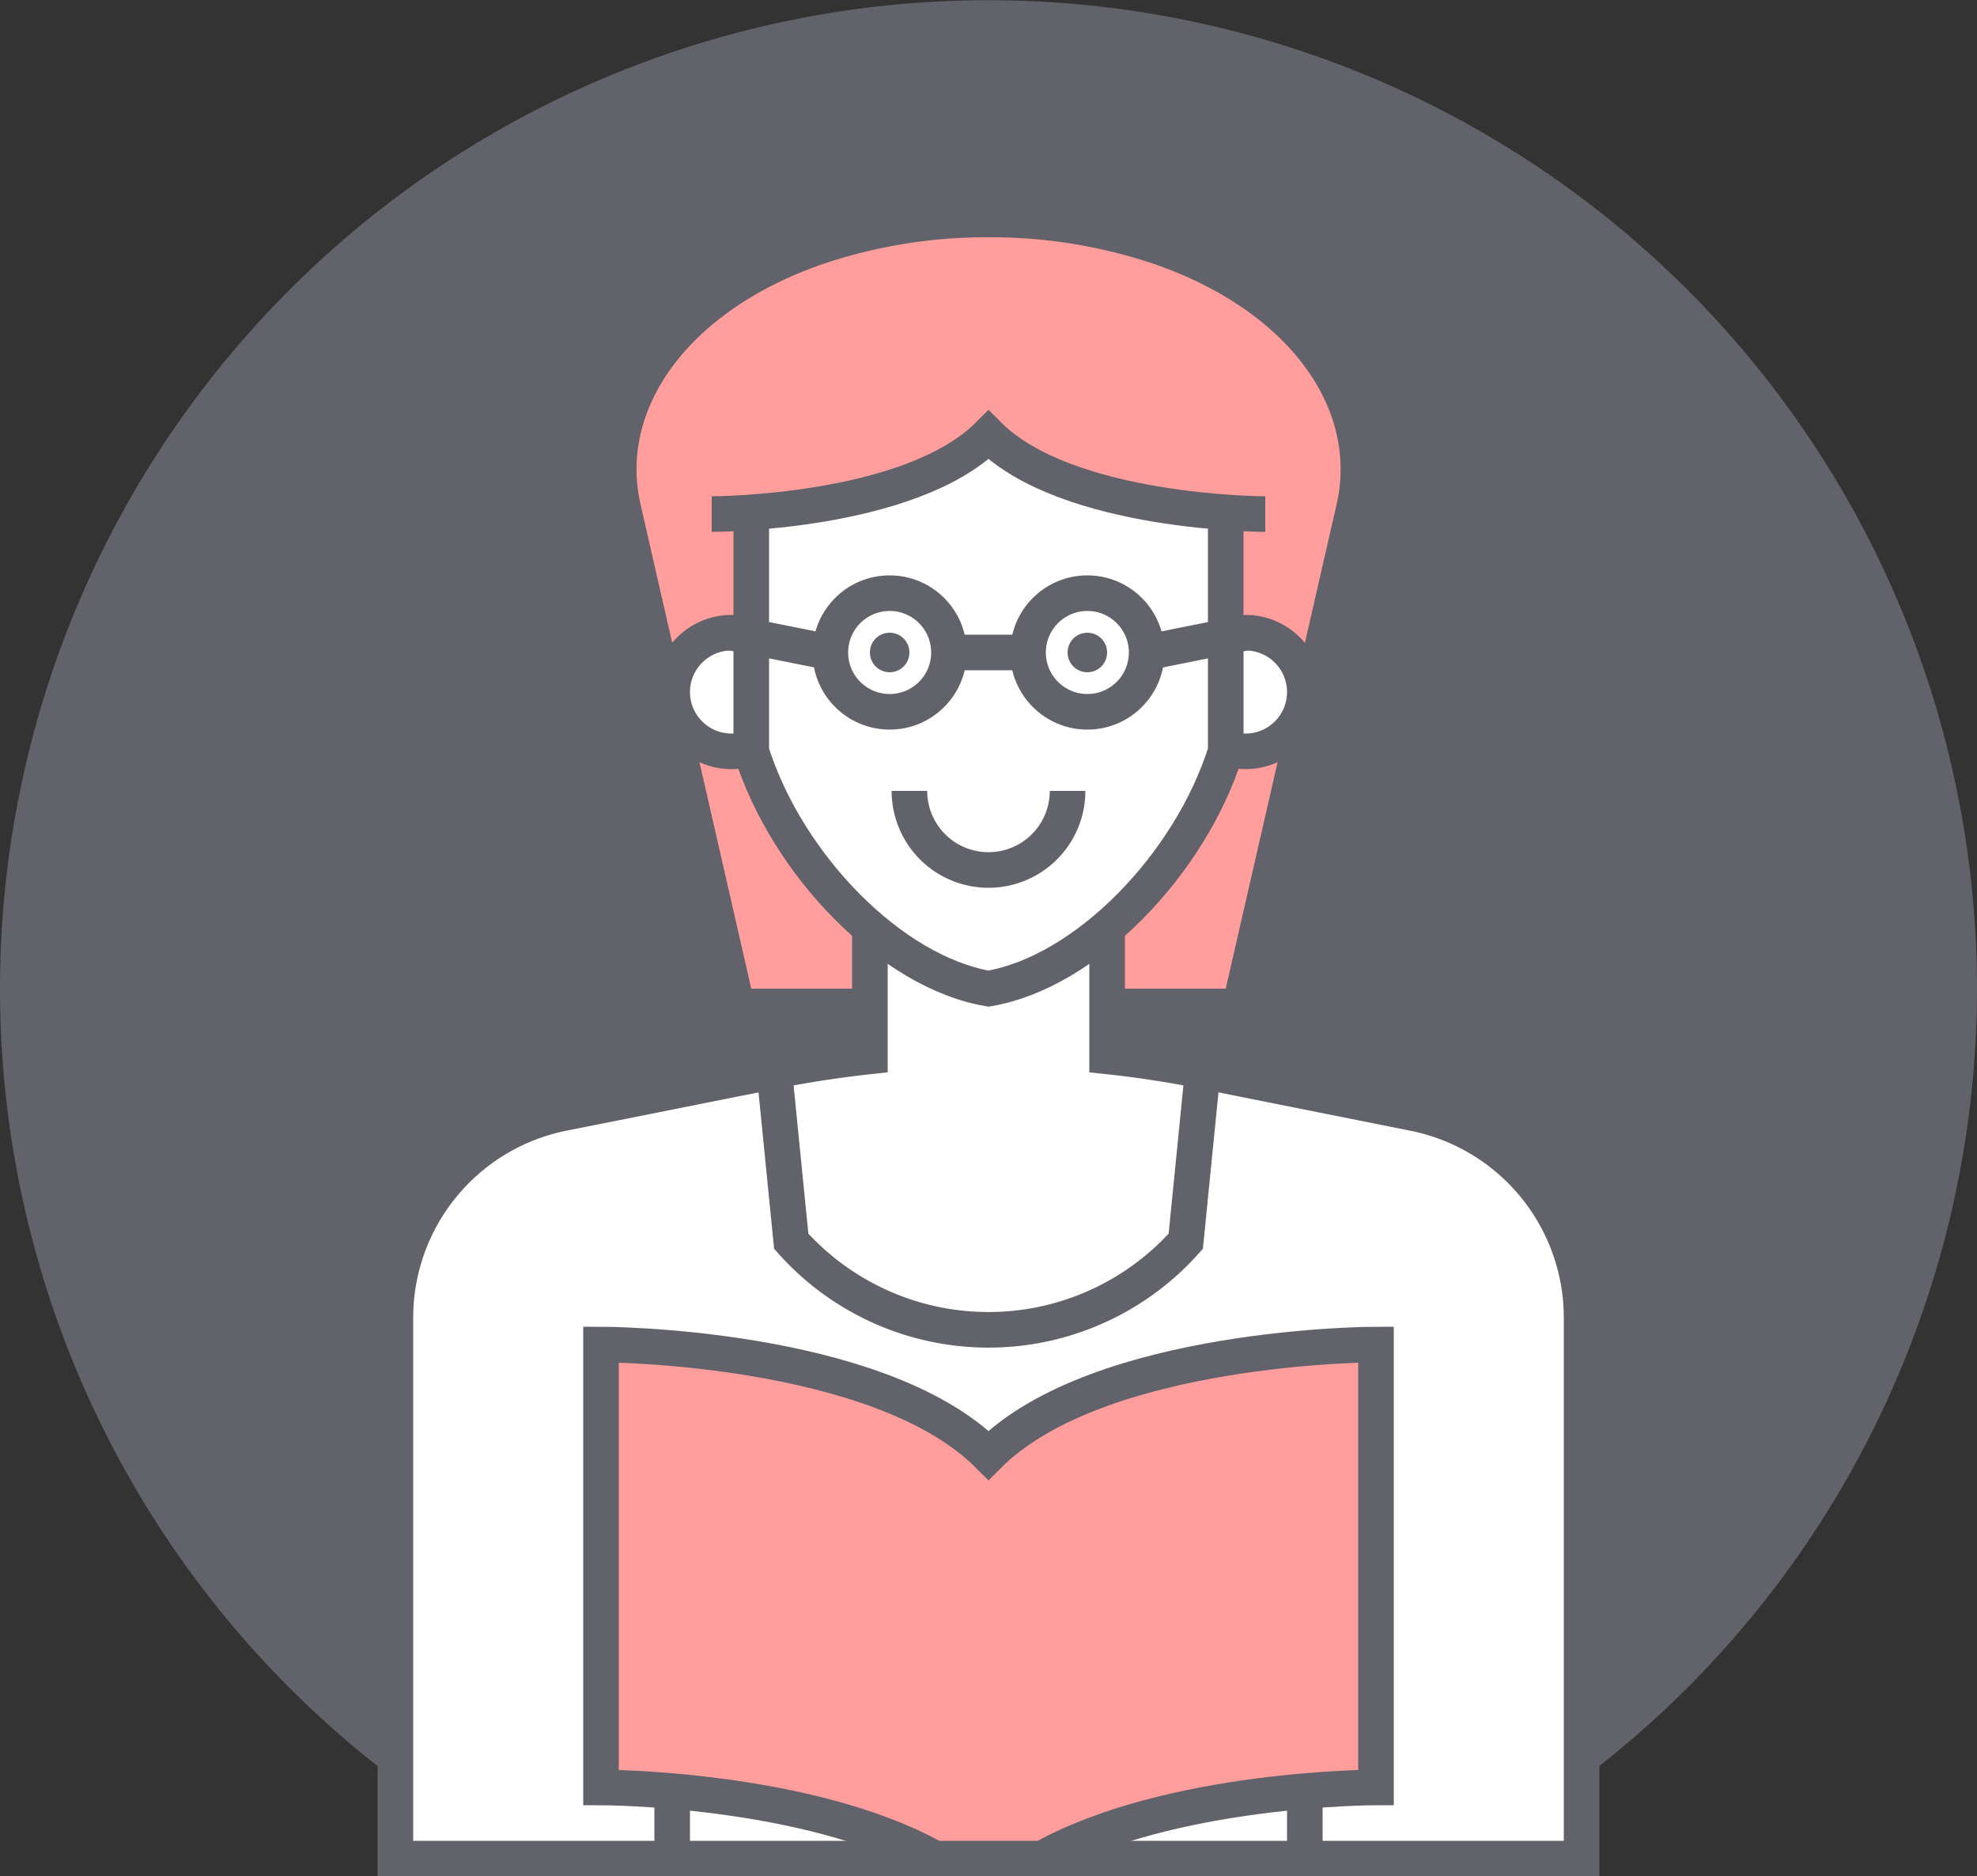 <?xml version="1.0" ?><svg viewBox="0 0 500 474.5" xmlns="http://www.w3.org/2000/svg"><rect x="0" y="0" width="500" height="474.5" fill="#333333" stroke="none"/><defs><style>.cls-1{fill:#62626a;}.cls-2,.cls-5{fill:#ff9e9d;}.cls-3{fill:#fff;}.cls-3,.cls-4,.cls-5{stroke:#62626a;stroke-miterlimit:10;stroke-width:9px;}.cls-4{fill:none;}</style></defs><title/><g data-name="Layer 2" id="Layer_2"><g data-name="Layer 1" id="Layer_1-2"><path class="cls-1" d="M500,250A250.28,250.28,0,0,1,368.85,470H131.15A250,250,0,1,1,500,250Z"/><path class="cls-2" d="M310,250H190L162,127.54c-5.63-24.62,12.6-49.23,46.24-60.81A129,129,0,0,1,250,60h0a129,129,0,0,1,41.8,6.73c33.64,11.58,51.87,36.19,46.24,60.81Z"/><path class="cls-3" d="M400,333.23V470H100V333.23a52.75,52.75,0,0,1,42.39-51.72l20.13-4,33.3-6.66a276.76,276.76,0,0,1,108.36,0l36.18,7.23,17.25,3.45A52.75,52.75,0,0,1,400,333.23Z"/><path class="cls-3" d="M330,350v31.42A47.9,47.9,0,0,1,330,440v30"/><circle class="cls-3" cx="315" cy="175" r="15"/><circle class="cls-3" cx="185" cy="175" r="15"/><path class="cls-3" d="M304.18,270.83q-12-2.4-24.18-3.7V230H220v37.13q-12.15,1.32-24.18,3.7l4.29,43.05a66.75,66.75,0,0,0,99.78,0Z"/><path class="cls-3" d="M190,130v60c9.08,28.8,35.54,55.86,60,60h0c24.46-4.14,50.92-31.2,60-60V130"/><path class="cls-3" d="M320,130s-50,0-70-20c-20,20-70,20-70,20"/><circle class="cls-1" cx="275" cy="165" r="5"/><circle class="cls-1" cx="225" cy="165" r="5"/><path class="cls-3" d="M270,200h0a20,20,0,0,1-40,0"/><path class="cls-3" d="M170,350v31.42A47.9,47.9,0,0,0,170,440v30"/><circle class="cls-4" cx="275" cy="165" r="15"/><circle class="cls-4" cx="225" cy="165" r="15"/><line class="cls-4" x1="260" x2="240" y1="165" y2="165"/><line class="cls-4" x1="290" x2="315" y1="165" y2="160"/><line class="cls-4" x1="210" x2="185" y1="165" y2="160"/><path class="cls-5" d="M348,340V452s-52.13,0-84.41,18H236.41C204.13,452,152,452,152,452V340s70,0,98,28C278,340,348,340,348,340Z"/></g></g></svg>